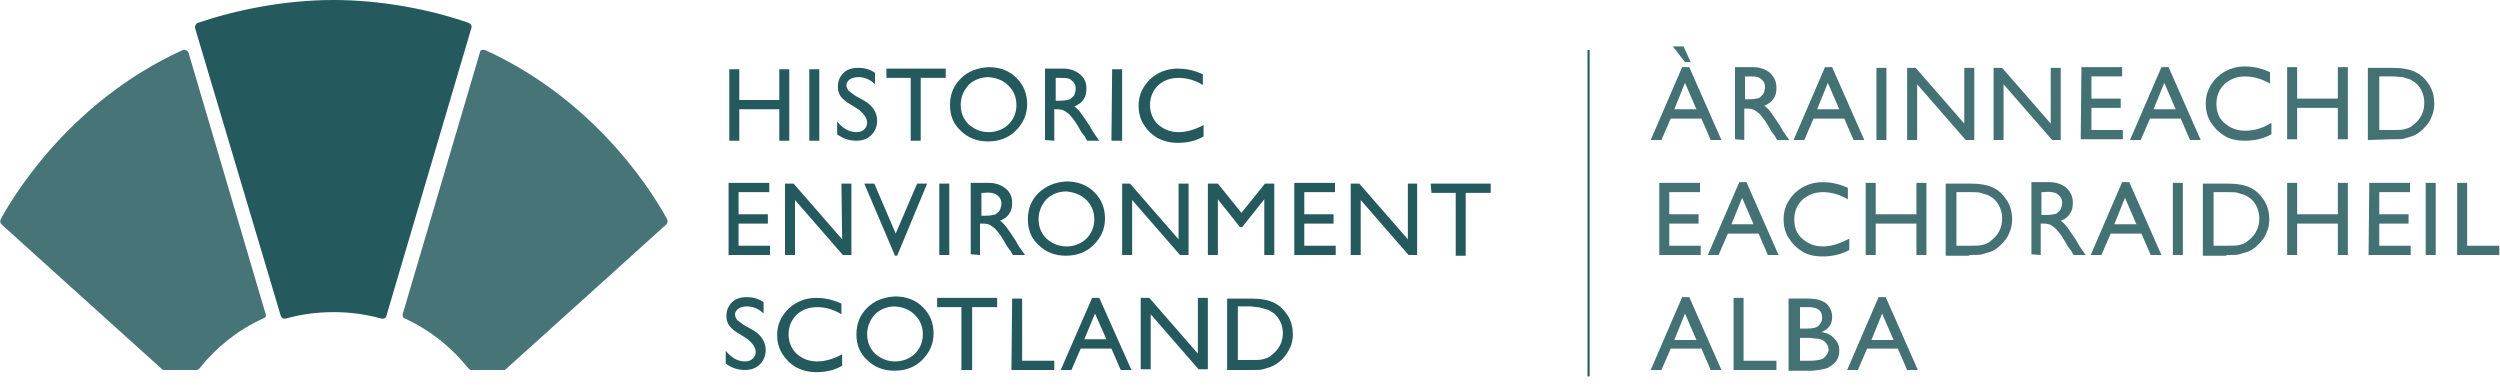 <?xml version="1.0" encoding="utf-8"?>
<!-- Generator: Adobe Illustrator 27.2.0, SVG Export Plug-In . SVG Version: 6.00 Build 0)  -->
<svg version="1.1" id="Layer_1" xmlns="http://www.w3.org/2000/svg" xmlns:xlink="http://www.w3.org/1999/xlink" x="0px" y="0px"
	 viewBox="0 0 350 54" style="enable-background:new 0 0 350 54;" xml:space="preserve">
<style type="text/css">
	.st0{fill:#24595D;}
	.st1{fill:#477477;}
	.st2{fill:none;stroke:#24585C;stroke-width:0.29;}
	.st3{opacity:0.85;fill:#24585C;enable-background:new    ;}
</style>
<path class="st0" d="M54.1,44.2L66,3.9c0.1-0.3-0.1-0.6-0.4-0.7C59.9,1.2,53,0,46.7,0c-6.9,0-13.7,1.4-19,3.2
	c-0.3,0.1-0.4,0.4-0.4,0.7l12,40.3c0.1,0.3,0.4,0.5,0.7,0.4c2.2-0.6,4.3-0.9,6.7-0.9s4.5,0.3,6.7,0.9C53.7,44.7,54.1,44.5,54.1,44.2
	"/>
<path class="st1" d="M37.2,44L26.4,7.4c-0.1-0.3-0.5-0.5-0.8-0.4C9.3,14.4,1.4,28.3,0.1,30.7C0,30.9,0,31.2,0.2,31.4
	c2.3,2.1,16.4,14.8,22.5,20.3c0.1,0.1,0.2,0.1,0.4,0.1h4.4c0.2,0,0.3-0.1,0.4-0.2c2.4-3,5.4-5.4,8.9-7C37.2,44.5,37.3,44.2,37.2,44
	 M67.9,7c16.3,7.4,24.2,21.3,25.5,23.7c0.1,0.2,0.1,0.5-0.1,0.7C91,33.5,76.9,46.2,70.8,51.7c-0.1,0.1-0.2,0.1-0.4,0.1H66
	c-0.2,0-0.3-0.1-0.4-0.2c-2.4-3-5.4-5.4-8.9-7c-0.3-0.1-0.4-0.4-0.3-0.7L67.2,7.3C67.2,7,67.6,6.9,67.9,7"/>
<path class="st0" d="M176.6,43.1c0.3,0.1,0.6,0.2,1,0.3c0.3,0.2,0.7,0.4,0.9,0.6c0.7,0.7,1.1,1.6,1.1,2.6c0,1.1-0.4,2-1.1,2.7
	c-0.2,0.2-0.5,0.4-0.7,0.6c-0.3,0.2-0.6,0.3-1,0.4c-0.4,0.1-1,0.1-1.7,0.1h-1.8v-7.5h1.8C175.8,43,176.3,43,176.6,43.1 M175,51.8
	c0.9,0,1.5,0,1.8-0.1s0.7-0.2,1-0.3c0.6-0.2,1.2-0.6,1.7-1.1s0.8-1,1.1-1.6s0.4-1.3,0.4-1.9c0-0.9-0.2-1.8-0.7-2.6s-1.1-1.4-1.9-1.8
	c-0.8-0.4-1.9-0.6-3.2-0.6h-3.4v10C171.8,51.8,175,51.8,175,51.8z M167.7,49.5l-6.8-7.8h-1.2v10h1.4V44l6.7,7.7h1.3v-10h-1.4V49.5z
	 M151.8,47.5l1.5-3.6l1.6,3.6H151.8z M148.5,51.8h1.5l1.3-3h4.3l1.3,3h1.5l-4.5-10.1h-1C152.9,41.7,148.5,51.8,148.5,51.8z
	 M141.6,51.8h6v-1.3h-4.5v-8.7h-1.4L141.6,51.8L141.6,51.8z M131.2,43h3.4v8.8h1.5V43h3.5v-1.3h-8.4V43z M128.1,44.1
	c0.7,0.7,1.1,1.6,1.1,2.7s-0.4,2-1.1,2.7c-0.7,0.7-1.7,1.1-2.8,1.1c-1.1,0-2-0.4-2.8-1.1c-0.7-0.7-1.1-1.6-1.1-2.7s0.4-2,1.1-2.8
	c0.7-0.7,1.7-1.1,2.8-1.1C126.4,43,127.3,43.3,128.1,44.1 M121.4,43.1c-1,1-1.5,2.2-1.5,3.7s0.5,2.7,1.5,3.6c1,1,2.3,1.5,3.8,1.5
	c1.6,0,2.9-0.5,3.9-1.5s1.6-2.2,1.6-3.7s-0.5-2.7-1.5-3.7s-2.3-1.5-3.9-1.5C123.7,41.6,122.4,42.1,121.4,43.1 M114.4,50.6
	c-1.2,0-2.1-0.4-2.9-1.1c-0.7-0.7-1.1-1.6-1.1-2.7s0.4-2,1.1-2.7s1.7-1.1,2.9-1.1c1.1,0,2.3,0.3,3.4,1v-1.5
	c-1.3-0.6-2.5-0.8-3.5-0.8c-1.5,0-2.8,0.5-3.9,1.5c-1,1-1.6,2.2-1.6,3.7c0,0.9,0.2,1.8,0.7,2.6s1.1,1.4,1.9,1.9
	c0.8,0.4,1.7,0.7,2.9,0.7c1.4,0,2.6-0.3,3.6-0.9v-1.6C116.8,50.2,115.6,50.6,114.4,50.6 M105.8,49.3c0,0.4-0.2,0.7-0.4,0.9
	c-0.3,0.3-0.7,0.4-1.1,0.4c-1,0-1.9-0.5-2.7-1.5v1.8c0.8,0.6,1.7,0.9,2.7,0.9c0.9,0,1.6-0.3,2.1-0.8s0.8-1.2,0.8-2
	c0-1.1-0.6-2.1-1.8-2.8l-1.1-0.6c-0.5-0.3-0.8-0.6-1.1-0.8c-0.2-0.3-0.3-0.5-0.3-0.8s0.2-0.6,0.5-0.8s0.7-0.3,1.2-0.3
	c0.8,0,1.6,0.3,2.3,1v-1.6c-0.7-0.5-1.5-0.7-2.3-0.7c-0.9,0-1.6,0.2-2.1,0.7s-0.8,1.1-0.8,1.9c0,0.5,0.1,1,0.4,1.4s0.8,0.8,1.5,1.2
	l1.1,0.7C105.4,48.1,105.8,48.7,105.8,49.3 M200.4,27h3.4v8.8h1.4V27h3.5v-1.3h-8.4L200.4,27z M197.1,33.5l-6.8-7.8h-1.2v10h1.4V28
	l6.7,7.7h1.2v-10h-1.3C197.1,25.7,197.1,33.5,197.1,33.5z M181.2,35.7h5.8v-1.3h-4.4v-3.1h4.1V30h-4.1v-3.1h4.3v-1.3h-5.7
	L181.2,35.7L181.2,35.7z M173.8,29.8l-3.3-4.1h-1.4v10h1.4v-7.8l3.1,3.9h0.3l3.1-3.9v7.8h1.4v-10h-1.3L173.8,29.8z M165,33.5
	l-6.8-7.8h-1.1v10h1.4V28l6.7,7.7h1.2v-10H165V33.5z M152.1,28c0.7,0.7,1.1,1.6,1.1,2.7s-0.4,2-1.1,2.7c-0.7,0.7-1.7,1.1-2.8,1.1
	s-2-0.4-2.8-1.1c-0.7-0.7-1.1-1.6-1.1-2.7s0.4-2,1.1-2.8c0.7-0.7,1.7-1.1,2.8-1.1C150.4,26.9,151.4,27.3,152.1,28 M145.4,27
	c-1,1-1.5,2.2-1.5,3.7s0.5,2.7,1.5,3.6c1,1,2.3,1.5,3.8,1.5c1.6,0,2.9-0.5,3.9-1.5s1.6-2.2,1.6-3.7s-0.5-2.7-1.5-3.7
	s-2.3-1.5-3.9-1.5C147.7,25.5,146.5,26,145.4,27 M139.2,27.1c0.3,0.1,0.5,0.3,0.7,0.5c0.2,0.3,0.3,0.5,0.3,0.9
	c0,0.3-0.1,0.6-0.2,0.9c-0.2,0.3-0.4,0.4-0.6,0.6c-0.3,0.1-0.8,0.2-1.5,0.2h-0.5V27h0.4C138.4,26.9,138.9,27,139.2,27.1 M137.2,35.7
	v-4.4h0.4c0.5,0,0.8,0.1,1,0.2s0.4,0.3,0.7,0.5c0.2,0.2,0.5,0.6,0.8,1l0.5,0.8l0.4,0.7l0.3,0.4c0,0.1,0.1,0.1,0.1,0.1l0.4,0.7h1.7
	L143,35c-0.2-0.3-0.5-0.7-0.8-1.3c-0.6-0.9-1-1.5-1.3-1.9s-0.6-0.7-0.9-0.9c0.5-0.2,1-0.5,1.3-1c0.3-0.4,0.4-0.9,0.4-1.5
	c0-0.9-0.3-1.5-0.9-2c-0.6-0.5-1.4-0.8-2.4-0.8h-2.5v10L137.2,35.7L137.2,35.7z M131.5,35.7h1.4v-10h-1.4V35.7z M125.4,32.7l-3-7
	H121l4.3,10.1h0.3l4.2-10.1h-1.4C128.4,25.7,125.4,32.7,125.4,32.7z M117.9,33.5l-6.8-7.8h-1.2v10h1.4V28l6.7,7.7h1.2v-10h-1.4
	L117.9,33.5C117.8,33.5,117.9,33.5,117.9,33.5z M102,35.7h5.8v-1.3h-4.4v-3.1h4.1V30h-4.1v-3.1h4.3v-1.3H102V35.7L102,35.7z
	 M165,18.5c-1.2,0-2.1-0.4-2.9-1.1c-0.7-0.7-1.1-1.6-1.1-2.7s0.4-2,1.1-2.7c0.7-0.7,1.7-1.1,2.9-1.1c1.1,0,2.3,0.3,3.4,1v-1.5
	c-1.3-0.6-2.5-0.8-3.5-0.8c-1.5,0-2.8,0.5-3.9,1.5c-1,1-1.6,2.2-1.6,3.7c0,0.9,0.2,1.8,0.7,2.6c0.5,0.8,1.1,1.4,1.9,1.9
	c0.8,0.4,1.7,0.7,2.9,0.7c1.4,0,2.6-0.3,3.6-0.9v-1.6C167.4,18.1,166.2,18.5,165,18.5 M155.6,19.7h1.5v-10h-1.4L155.6,19.7z
	 M149.6,11c0.3,0.1,0.5,0.3,0.7,0.5c0.2,0.3,0.3,0.5,0.3,0.9c0,0.3-0.1,0.6-0.2,0.9c-0.2,0.3-0.4,0.4-0.6,0.6
	c-0.3,0.1-0.8,0.2-1.5,0.2h-0.5v-3.2h0.4C148.7,10.9,149.3,10.9,149.6,11 M147.6,19.7v-4.4h0.4c0.5,0,0.8,0.1,1,0.2
	c0.2,0.1,0.4,0.3,0.7,0.5c0.2,0.2,0.5,0.6,0.8,1l0.5,0.8l0.4,0.7l0.3,0.4c0,0.1,0.1,0.1,0.1,0.1l0.4,0.7h1.7l-0.5-0.7
	c-0.2-0.3-0.5-0.7-0.8-1.3c-0.6-0.9-1-1.5-1.3-1.9s-0.6-0.7-0.9-0.9c0.5-0.2,1-0.5,1.3-1c0.3-0.4,0.4-0.9,0.4-1.5
	c0-0.9-0.3-1.5-0.9-2c-0.6-0.5-1.4-0.8-2.4-0.8h-2.5v10L147.6,19.7L147.6,19.7z M141.2,12c0.7,0.7,1.1,1.6,1.1,2.7s-0.4,2-1.1,2.7
	c-0.7,0.7-1.7,1.1-2.8,1.1s-2-0.4-2.8-1.1c-0.7-0.7-1.1-1.6-1.1-2.7s0.4-2,1.1-2.8c0.7-0.7,1.7-1.1,2.8-1.1
	C139.5,10.9,140.4,11.2,141.2,12 M134.5,11c-1,1-1.5,2.2-1.5,3.7s0.5,2.7,1.5,3.6c1,1,2.3,1.5,3.8,1.5c1.6,0,2.9-0.5,3.9-1.5
	s1.6-2.2,1.6-3.7s-0.5-2.7-1.5-3.7s-2.3-1.5-3.9-1.5C136.8,9.5,135.5,10,134.5,11 M124.1,10.9h3.4v8.8h1.4v-8.8h3.5V9.6h-8.3
	C124.1,9.6,124.1,10.9,124.1,10.9z M121.4,17.2c0,0.4-0.2,0.7-0.4,0.9c-0.3,0.3-0.7,0.4-1.1,0.4c-1,0-1.9-0.5-2.7-1.5v1.8
	c0.8,0.6,1.7,0.9,2.7,0.9c0.9,0,1.6-0.3,2.1-0.8s0.8-1.2,0.8-2c0-1.1-0.6-2.1-1.8-2.8l-1.1-0.6c-0.5-0.3-0.8-0.6-1.1-0.8
	c-0.2-0.3-0.3-0.5-0.3-0.8s0.2-0.6,0.5-0.8s0.7-0.3,1.2-0.3c0.8,0,1.6,0.3,2.3,1v-1.6c-0.7-0.5-1.5-0.7-2.3-0.7
	c-0.9,0-1.6,0.2-2.1,0.7s-0.8,1.1-0.8,1.9c0,0.5,0.1,1,0.4,1.4s0.8,0.8,1.5,1.2l1.1,0.7C121,16,121.4,16.6,121.4,17.2 M113.3,19.7
	h1.4v-10h-1.4V19.7z M109.1,14h-5.6V9.7h-1.4v10h1.4v-4.4h5.6v4.4h1.4v-10h-1.4V14z"/>
<path class="st2" d="M222.4,7v45.7"/>
<path class="st3" d="M262,47.6l1.5-3.7l1.6,3.7H262z M258.6,51.8h1.5l1.3-3h4.3l1.3,3h1.5L264,41.6h-1L258.6,51.8L258.6,51.8z
	 M254.9,47.5c0.3,0.1,0.6,0.3,0.8,0.6s0.3,0.5,0.3,0.8s-0.1,0.6-0.3,0.8c-0.2,0.3-0.4,0.5-0.7,0.6s-0.8,0.2-1.6,0.2H252v-3.2h1.4
	C254,47.4,254.6,47.4,254.9,47.5 M255.1,44.5c0,0.5-0.2,0.8-0.5,1.1S253.7,46,253,46h-1v-3h1.2C254.5,43,255.1,43.5,255.1,44.5
	 M255.9,51.5c0.5-0.3,0.9-0.6,1.2-1s0.4-0.9,0.4-1.4c0-0.7-0.2-1.2-0.7-1.7c-0.4-0.5-1-0.8-1.8-0.9c1-0.4,1.5-1.1,1.5-2.1
	c0-0.5-0.1-1-0.4-1.4c-0.2-0.4-0.6-0.7-1.1-0.9s-1.1-0.3-2-0.3h-2.6v10.1h3.4C254.7,51.8,255.4,51.7,255.9,51.5 M242.7,51.8h6v-1.3
	h-4.6v-8.8h-1.4V51.8L242.7,51.8z M234.4,47.6l1.5-3.7l1.6,3.7H234.4z M231.1,51.8h1.5l1.3-3h4.3l1.3,3h1.5l-4.5-10.2h-1
	C235.5,41.6,231.1,51.8,231.1,51.8z M343.9,35.7h6v-1.3h-4.5v-8.8H344v10.1L343.9,35.7L343.9,35.7z M339.6,35.7h1.4V25.6h-1.4V35.7z
	 M331.6,35.7h5.9v-1.3h-4.4v-3.1h4.1V30h-4.1v-3.1h4.3v-1.3h-5.7L331.6,35.7L331.6,35.7L331.6,35.7z M327.3,30h-5.7v-4.4h-1.4v10.1
	h1.4v-4.4h5.7v4.4h1.4V25.6h-1.4V30z M313.3,27c0.3,0.1,0.6,0.2,1,0.3c0.3,0.2,0.7,0.4,0.9,0.6c0.7,0.7,1.1,1.6,1.1,2.7
	s-0.4,2-1.1,2.7c-0.2,0.2-0.5,0.4-0.7,0.6c-0.3,0.2-0.6,0.3-1,0.4c-0.4,0.1-1,0.1-1.7,0.1h-1.9v-7.5h1.8
	C312.5,26.9,313,26.9,313.3,27 M311.7,35.7c0.9,0,1.5,0,1.8-0.1s0.7-0.2,1-0.3c0.7-0.2,1.2-0.6,1.7-1.1s0.9-1,1.1-1.6
	c0.3-0.6,0.4-1.3,0.4-1.9c0-0.9-0.2-1.8-0.7-2.6c-0.5-0.8-1.1-1.4-1.9-1.8s-1.9-0.6-3.3-0.6h-3.4v10.1h3.3V35.7L311.7,35.7z
	 M304.2,35.7h1.4V25.6h-1.4V35.7z M296,31.4l1.5-3.7l1.6,3.7H296z M292.7,35.7h1.5l1.3-3h4.3l1.3,3h1.5l-4.5-10.2h-1L292.7,35.7
	L292.7,35.7z M287.7,27c0.3,0.1,0.5,0.3,0.7,0.5c0.2,0.3,0.3,0.5,0.3,0.9c0,0.3-0.1,0.6-0.2,0.9c-0.2,0.3-0.4,0.4-0.6,0.6
	c-0.3,0.1-0.8,0.2-1.5,0.2h-0.6v-3.2h0.4C286.9,26.8,287.4,26.9,287.7,27 M285.7,35.7v-4.4h0.4c0.5,0,0.8,0.1,1,0.2s0.4,0.3,0.7,0.5
	c0.2,0.2,0.5,0.6,0.8,1l0.5,0.8l0.4,0.7l0.3,0.4c0,0.1,0.1,0.1,0.1,0.1l0.4,0.7h1.7l-0.5-0.7c-0.2-0.3-0.5-0.7-0.8-1.3
	c-0.6-0.9-1-1.5-1.3-1.9s-0.6-0.7-0.9-0.9c0.6-0.2,1-0.5,1.3-1c0.3-0.4,0.4-0.9,0.4-1.5c0-0.9-0.3-1.5-0.9-2.1
	c-0.6-0.5-1.4-0.8-2.4-0.8h-2.5v10.1L285.7,35.7L285.7,35.7z M277.3,27c0.3,0.1,0.6,0.2,1,0.3c0.3,0.2,0.7,0.4,0.9,0.6
	c0.7,0.7,1.1,1.6,1.1,2.7s-0.4,2-1.1,2.7c-0.2,0.2-0.5,0.4-0.7,0.6c-0.3,0.2-0.6,0.3-1,0.4c-0.4,0.1-1,0.1-1.7,0.1h-1.9v-7.5h1.8
	C276.5,26.9,277,26.9,277.3,27 M275.7,35.7c0.9,0,1.5,0,1.8-0.1s0.7-0.2,1-0.3c0.7-0.2,1.2-0.6,1.7-1.1s0.9-1,1.1-1.6
	c0.3-0.6,0.4-1.3,0.4-1.9c0-0.9-0.2-1.8-0.7-2.6c-0.5-0.8-1.1-1.4-1.9-1.8s-1.9-0.6-3.3-0.6h-3.4v10.1h3.3V35.7L275.7,35.7z
	 M268.3,30h-5.7v-4.4h-1.4v10.1h1.4v-4.4h5.7v4.4h1.4V25.6h-1.4V30z M255.2,34.5c-1.2,0-2.1-0.4-2.9-1.1c-0.8-0.7-1.1-1.6-1.1-2.7
	s0.4-2,1.1-2.7c0.8-0.7,1.7-1.1,2.9-1.1c1.1,0,2.3,0.3,3.5,1v-1.6c-1.3-0.6-2.5-0.8-3.5-0.8c-1.5,0-2.8,0.5-3.9,1.5
	c-1,1-1.6,2.2-1.6,3.7c0,0.9,0.2,1.8,0.7,2.6s1.1,1.4,1.9,1.9c0.8,0.5,1.7,0.7,2.9,0.7c1.4,0,2.6-0.3,3.7-0.9v-1.6
	C257.6,34.1,256.4,34.5,255.2,34.5 M242.4,31.4l1.5-3.7l1.6,3.7H242.4z M239.1,35.7h1.5l1.3-3h4.3l1.3,3h1.5l-4.5-10.2h-1
	C243.5,25.5,239.1,35.7,239.1,35.7z M232.2,35.7h5.9v-1.3h-4.4v-3.1h4.1V30h-4.1v-3.1h4.3v-1.3h-5.7v10.1H232.2L232.2,35.7z
	 M336.4,10.8c0.3,0.1,0.6,0.2,1,0.3c0.3,0.2,0.7,0.4,0.9,0.6c0.7,0.7,1.1,1.6,1.1,2.7s-0.4,2-1.1,2.7c-0.2,0.2-0.5,0.4-0.7,0.6
	c-0.3,0.2-0.6,0.3-1,0.4s-1,0.1-1.7,0.1h-1.8v-7.5h1.8C335.6,10.7,336.1,10.8,336.4,10.8 M334.8,19.5c0.9,0,1.5,0,1.8-0.1
	s0.7-0.2,1-0.3c0.7-0.2,1.2-0.6,1.7-1.1s0.9-1,1.1-1.6c0.3-0.6,0.4-1.3,0.4-1.9c0-0.9-0.2-1.8-0.7-2.6s-1.1-1.4-1.9-1.8
	c-0.8-0.4-1.9-0.6-3.3-0.6h-3.4v10.1L334.8,19.5L334.8,19.5L334.8,19.5z M327.3,13.8h-5.7V9.4h-1.4v10.1h1.4v-4.4h5.7v4.4h1.4V9.4
	h-1.4V13.8L327.3,13.8z M314.3,18.3c-1.2,0-2.1-0.4-2.9-1.1s-1.1-1.6-1.1-2.7s0.4-2,1.1-2.7c0.8-0.7,1.7-1.1,2.9-1.1
	c1.1,0,2.3,0.3,3.5,1v-1.6c-1.3-0.6-2.5-0.8-3.5-0.8c-1.5,0-2.8,0.5-3.9,1.5c-1,1-1.6,2.2-1.6,3.7c0,0.9,0.2,1.8,0.7,2.6
	c0.5,0.8,1.1,1.4,1.9,1.9s1.7,0.7,2.9,0.7c1.4,0,2.6-0.3,3.7-0.9v-1.6C316.7,18,315.5,18.3,314.3,18.3 M301.5,15.3l1.5-3.7l1.6,3.7
	H301.5z M298.2,19.6h1.5l1.3-3h4.3l1.3,3h1.5l-4.5-10.2h-1L298.2,19.6L298.2,19.6z M291.3,19.5h5.9v-1.3h-4.4v-3.1h4.1v-1.3h-4.1
	v-3.1h4.3V9.4h-5.7L291.3,19.5L291.3,19.5z M287.1,17.3l-6.8-7.8h-1.2v10.1h1.4v-7.8l6.8,7.8h1.2V9.5h-1.4V17.3z M275,17.3l-6.8-7.8
	H267v10.1h1.4v-7.8l6.8,7.8h1.2V9.5H275V17.3L275,17.3z M262.7,19.6h1.4V9.5h-1.4V19.6z M254.4,15.3l1.5-3.7l1.6,3.7H254.4z
	 M251.1,19.6h1.5l1.3-3h4.3l1.3,3h1.5l-4.5-10.2h-1L251.1,19.6L251.1,19.6z M246.1,10.8c0.3,0.1,0.5,0.3,0.7,0.5s0.3,0.5,0.3,0.9
	c0,0.3-0.1,0.6-0.2,0.9c-0.2,0.3-0.4,0.4-0.6,0.6c-0.3,0.1-0.8,0.2-1.5,0.2h-0.5v-3.2h0.4C245.3,10.7,245.8,10.7,246.1,10.8
	 M244.2,19.6v-4.4h0.4c0.5,0,0.8,0.1,1,0.2c0.2,0.1,0.4,0.3,0.7,0.5c0.2,0.2,0.5,0.6,0.8,1l0.5,0.8l0.4,0.7l0.3,0.4
	c0,0.1,0.1,0.1,0.1,0.1l0.4,0.7h1.7l-0.5-0.7c-0.2-0.3-0.5-0.7-0.8-1.3c-0.6-0.9-1-1.5-1.3-1.9s-0.6-0.7-0.9-0.9
	c0.5-0.2,1-0.5,1.3-1c0.3-0.4,0.4-0.9,0.4-1.5c0-0.9-0.3-1.5-0.9-2.1c-0.6-0.5-1.4-0.8-2.4-0.8h-2.5v10.1L244.2,19.6L244.2,19.6z
	 M234.2,6.5l1.7,2.2h0.8l-1-2.2H234.2z M234.4,15.3l1.5-3.7l1.6,3.7H234.4z M231.1,19.6h1.5l1.3-3h4.3l1.3,3h1.5l-4.5-10.2h-1
	C235.5,9.4,231.1,19.6,231.1,19.6z"/>
</svg>
